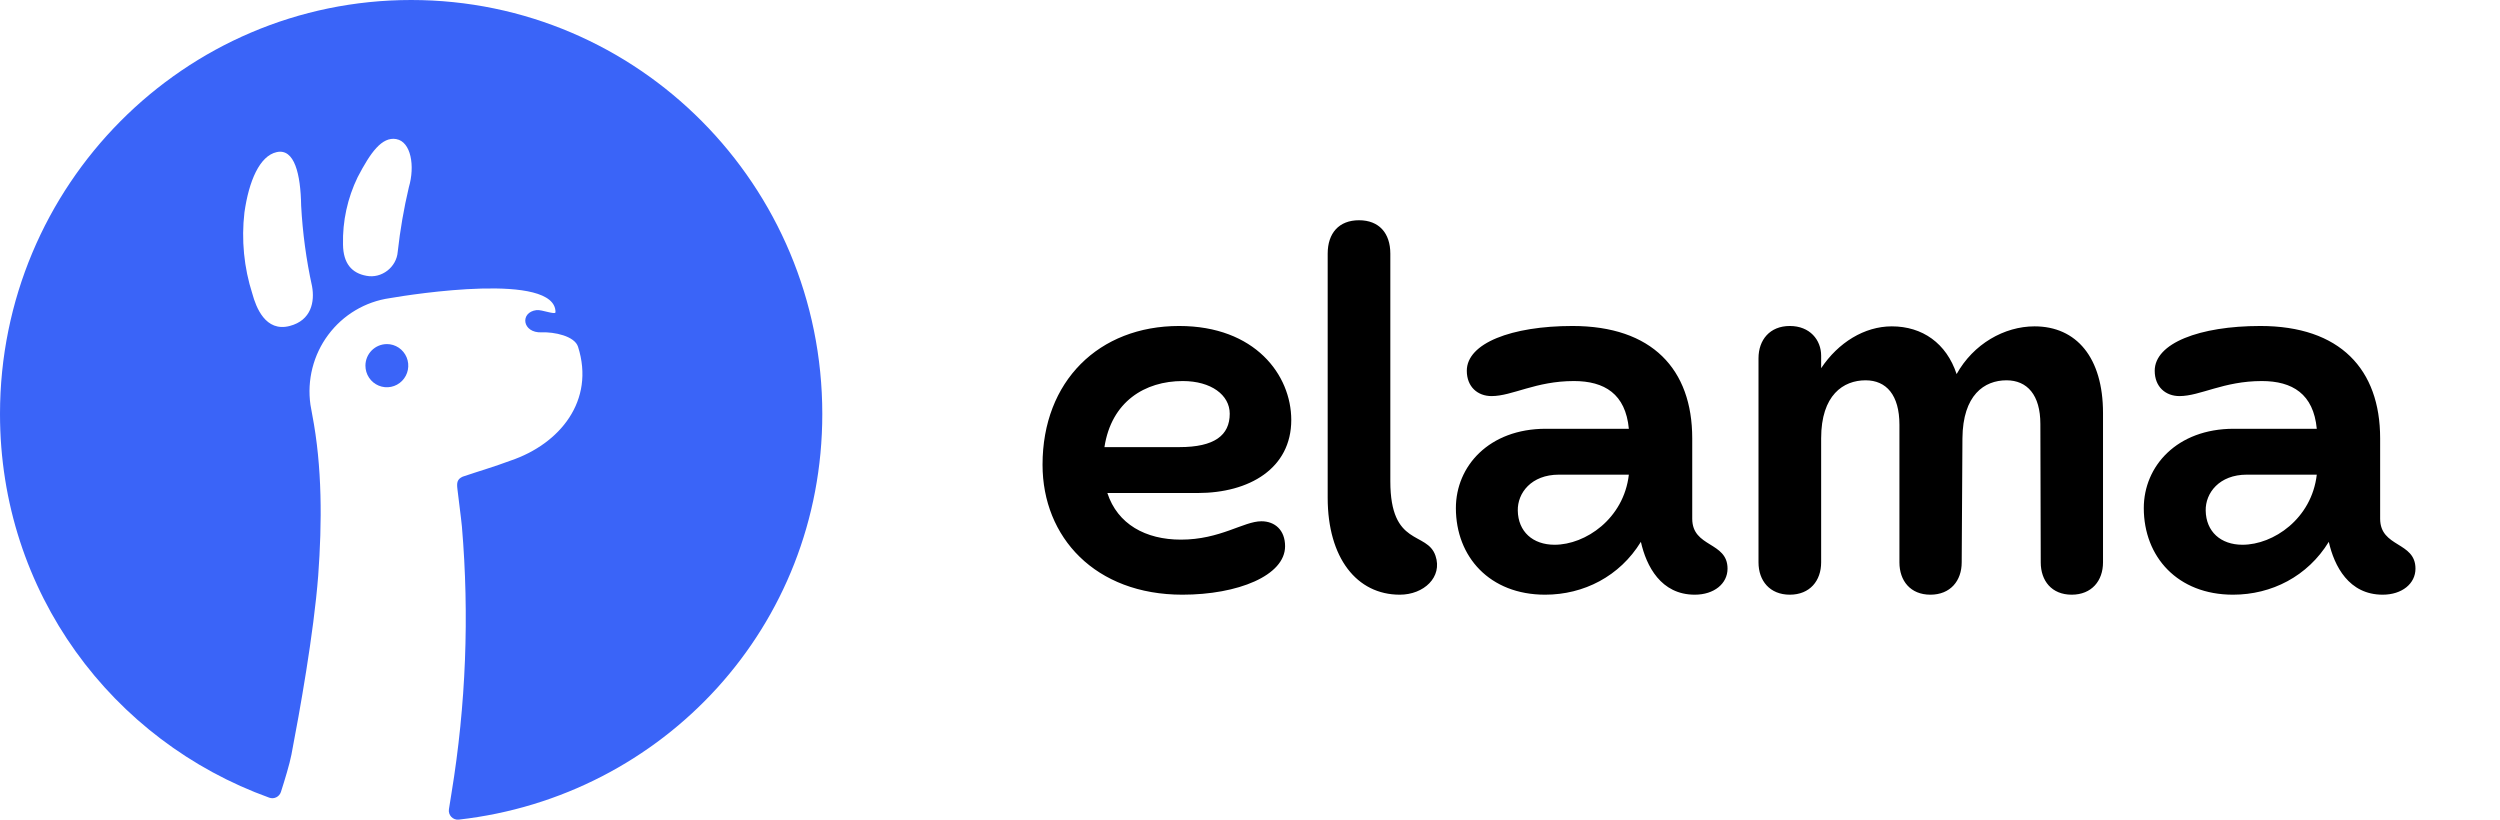 <?xml version="1.0" encoding="UTF-8"?> <svg xmlns="http://www.w3.org/2000/svg" width="122" height="40" viewBox="0 0 122 40" fill="none"> <path fill-rule="evenodd" clip-rule="evenodd" d="M13.71 38.644C13.634 38.883 13.376 39.012 13.141 38.927C5.471 36.162 0 28.91 0 20.202C0 9.045 8.983 0 20.064 0C31.145 0 40.128 9.045 40.128 20.202C40.128 30.567 32.376 38.87 22.391 39.997C22.101 40.03 21.863 39.777 21.908 39.489C21.945 39.254 21.987 38.992 22.034 38.701C22.739 34.403 22.909 30.034 22.541 25.693C22.541 25.693 22.491 25.191 22.324 23.882C22.281 23.545 22.312 23.386 22.577 23.262C23.357 22.997 24.146 22.768 24.919 22.477C27.324 21.663 29.046 19.55 28.208 16.921C28.04 16.395 27.037 16.192 26.435 16.219C25.479 16.259 25.357 15.236 26.182 15.133C26.438 15.101 27.109 15.382 27.109 15.233C27.109 13.272 20.149 14.353 19.022 14.55C18.429 14.634 17.859 14.836 17.343 15.143C16.827 15.45 16.377 15.857 16.017 16.34C15.657 16.822 15.396 17.372 15.247 17.957C15.098 18.542 15.065 19.15 15.149 19.748C15.17 19.89 15.206 20.079 15.235 20.227C15.729 22.786 15.717 25.511 15.528 28.098C15.307 30.934 14.625 34.73 14.222 36.825C14.134 37.282 13.896 38.063 13.71 38.644ZM14.696 10.037C14.767 11.361 14.945 12.677 15.228 13.971C15.364 14.718 15.198 15.631 14.136 15.908C12.954 16.217 12.494 14.99 12.316 14.34C11.905 13.06 11.773 11.706 11.928 10.37C12.146 8.83 12.672 7.605 13.504 7.423C14.368 7.233 14.671 8.486 14.696 10.037ZM17.453 8.647C18.076 7.451 18.632 6.66 19.342 6.787V6.789C20.053 6.917 20.261 8.091 19.951 9.142C19.707 10.178 19.526 11.228 19.409 12.286C19.352 13.041 18.62 13.604 17.882 13.459C17.174 13.331 16.75 12.865 16.739 11.933C16.712 10.796 16.957 9.669 17.453 8.647Z" fill="#3A64F8"></path> <path d="M19.458 16.967C19.286 16.852 19.084 16.79 18.877 16.791V16.792C18.6 16.793 18.335 16.904 18.139 17.101C17.943 17.298 17.833 17.566 17.833 17.844C17.833 18.053 17.894 18.257 18.009 18.43C18.124 18.604 18.288 18.739 18.479 18.818C18.67 18.898 18.88 18.919 19.083 18.878C19.286 18.837 19.472 18.737 19.618 18.589C19.765 18.441 19.864 18.253 19.904 18.049C19.944 17.844 19.923 17.632 19.844 17.44C19.764 17.247 19.63 17.083 19.458 16.967Z" fill="#3A64F8"></path> <path d="M64.791 12.379V24.291C64.791 27.229 66.213 29.021 68.31 29.021C69.483 29.021 70.407 28.161 70.052 27.122C69.643 25.904 67.848 26.71 67.848 23.485V12.379C67.848 11.376 67.297 10.748 66.32 10.748C65.342 10.748 64.791 11.376 64.791 12.379ZM50.876 22.679C50.876 26.226 53.453 29.021 57.7 29.021C60.402 29.021 62.712 28.089 62.712 26.656C62.712 25.868 62.214 25.438 61.557 25.438C60.686 25.438 59.549 26.334 57.629 26.334C55.905 26.334 54.537 25.581 54.039 24.059H58.447C60.97 24.059 63.014 22.858 63.014 20.494C63.014 18.308 61.255 15.908 57.54 15.908C53.631 15.908 50.876 18.595 50.876 22.679ZM53.897 21.819C54.235 19.598 55.87 18.595 57.718 18.595C59.104 18.595 60.011 19.276 60.011 20.189C60.011 21.246 59.264 21.819 57.558 21.819H53.897ZM71.047 24.793C71.047 27.176 72.7 29.021 75.401 29.021C77.285 29.021 79.044 28.125 80.075 26.441C80.341 27.624 81.052 29.021 82.705 29.021C83.647 29.021 84.304 28.483 84.304 27.749C84.304 26.423 82.581 26.728 82.581 25.313V21.389C82.581 18.022 80.626 15.908 76.734 15.908C73.766 15.908 71.58 16.75 71.58 18.093C71.58 18.881 72.113 19.329 72.788 19.329C73.801 19.329 74.939 18.595 76.805 18.595C78.298 18.595 79.328 19.222 79.488 20.924H75.436C72.664 20.924 71.047 22.751 71.047 24.793ZM74.068 24.919C74.05 24.059 74.725 23.163 76.076 23.163H79.488C79.24 25.313 77.373 26.584 75.863 26.584C74.797 26.584 74.086 25.94 74.068 24.919ZM85.815 27.444C85.815 28.34 86.366 29.021 87.343 29.021C88.321 29.021 88.872 28.34 88.872 27.444V21.389C88.872 19.276 89.956 18.559 91.04 18.559C92.053 18.559 92.692 19.276 92.692 20.727V27.444C92.692 28.34 93.226 29.021 94.203 29.021C95.18 29.021 95.731 28.34 95.731 27.444L95.767 21.389C95.785 19.276 96.833 18.559 97.917 18.559C98.93 18.559 99.57 19.276 99.57 20.691L99.588 27.444C99.588 28.34 100.121 29.021 101.098 29.021C102.076 29.021 102.627 28.34 102.627 27.444V20.153C102.627 17.448 101.329 15.926 99.286 15.926C97.811 15.926 96.3 16.785 95.483 18.255C94.985 16.75 93.812 15.926 92.319 15.926C90.987 15.926 89.707 16.714 88.872 17.968V17.359C88.872 16.588 88.321 15.908 87.343 15.908C86.366 15.908 85.815 16.588 85.815 17.484V27.444ZM104.617 24.793C104.617 27.176 106.27 29.021 108.971 29.021C110.855 29.021 112.614 28.125 113.645 26.441C113.912 27.624 114.623 29.021 116.275 29.021C117.217 29.021 117.875 28.483 117.875 27.749C117.875 26.423 116.151 26.728 116.151 25.313V21.389C116.151 18.022 114.196 15.908 110.304 15.908C107.336 15.908 105.15 16.75 105.15 18.093C105.15 18.881 105.684 19.329 106.359 19.329C107.372 19.329 108.509 18.595 110.375 18.595C111.868 18.595 112.899 19.222 113.059 20.924H109.007C106.234 20.924 104.617 22.751 104.617 24.793ZM107.638 24.919C107.621 24.059 108.296 23.163 109.647 23.163H113.059C112.81 25.313 110.944 26.584 109.433 26.584C108.367 26.584 107.656 25.94 107.638 24.919Z" fill="black"></path> </svg> 
